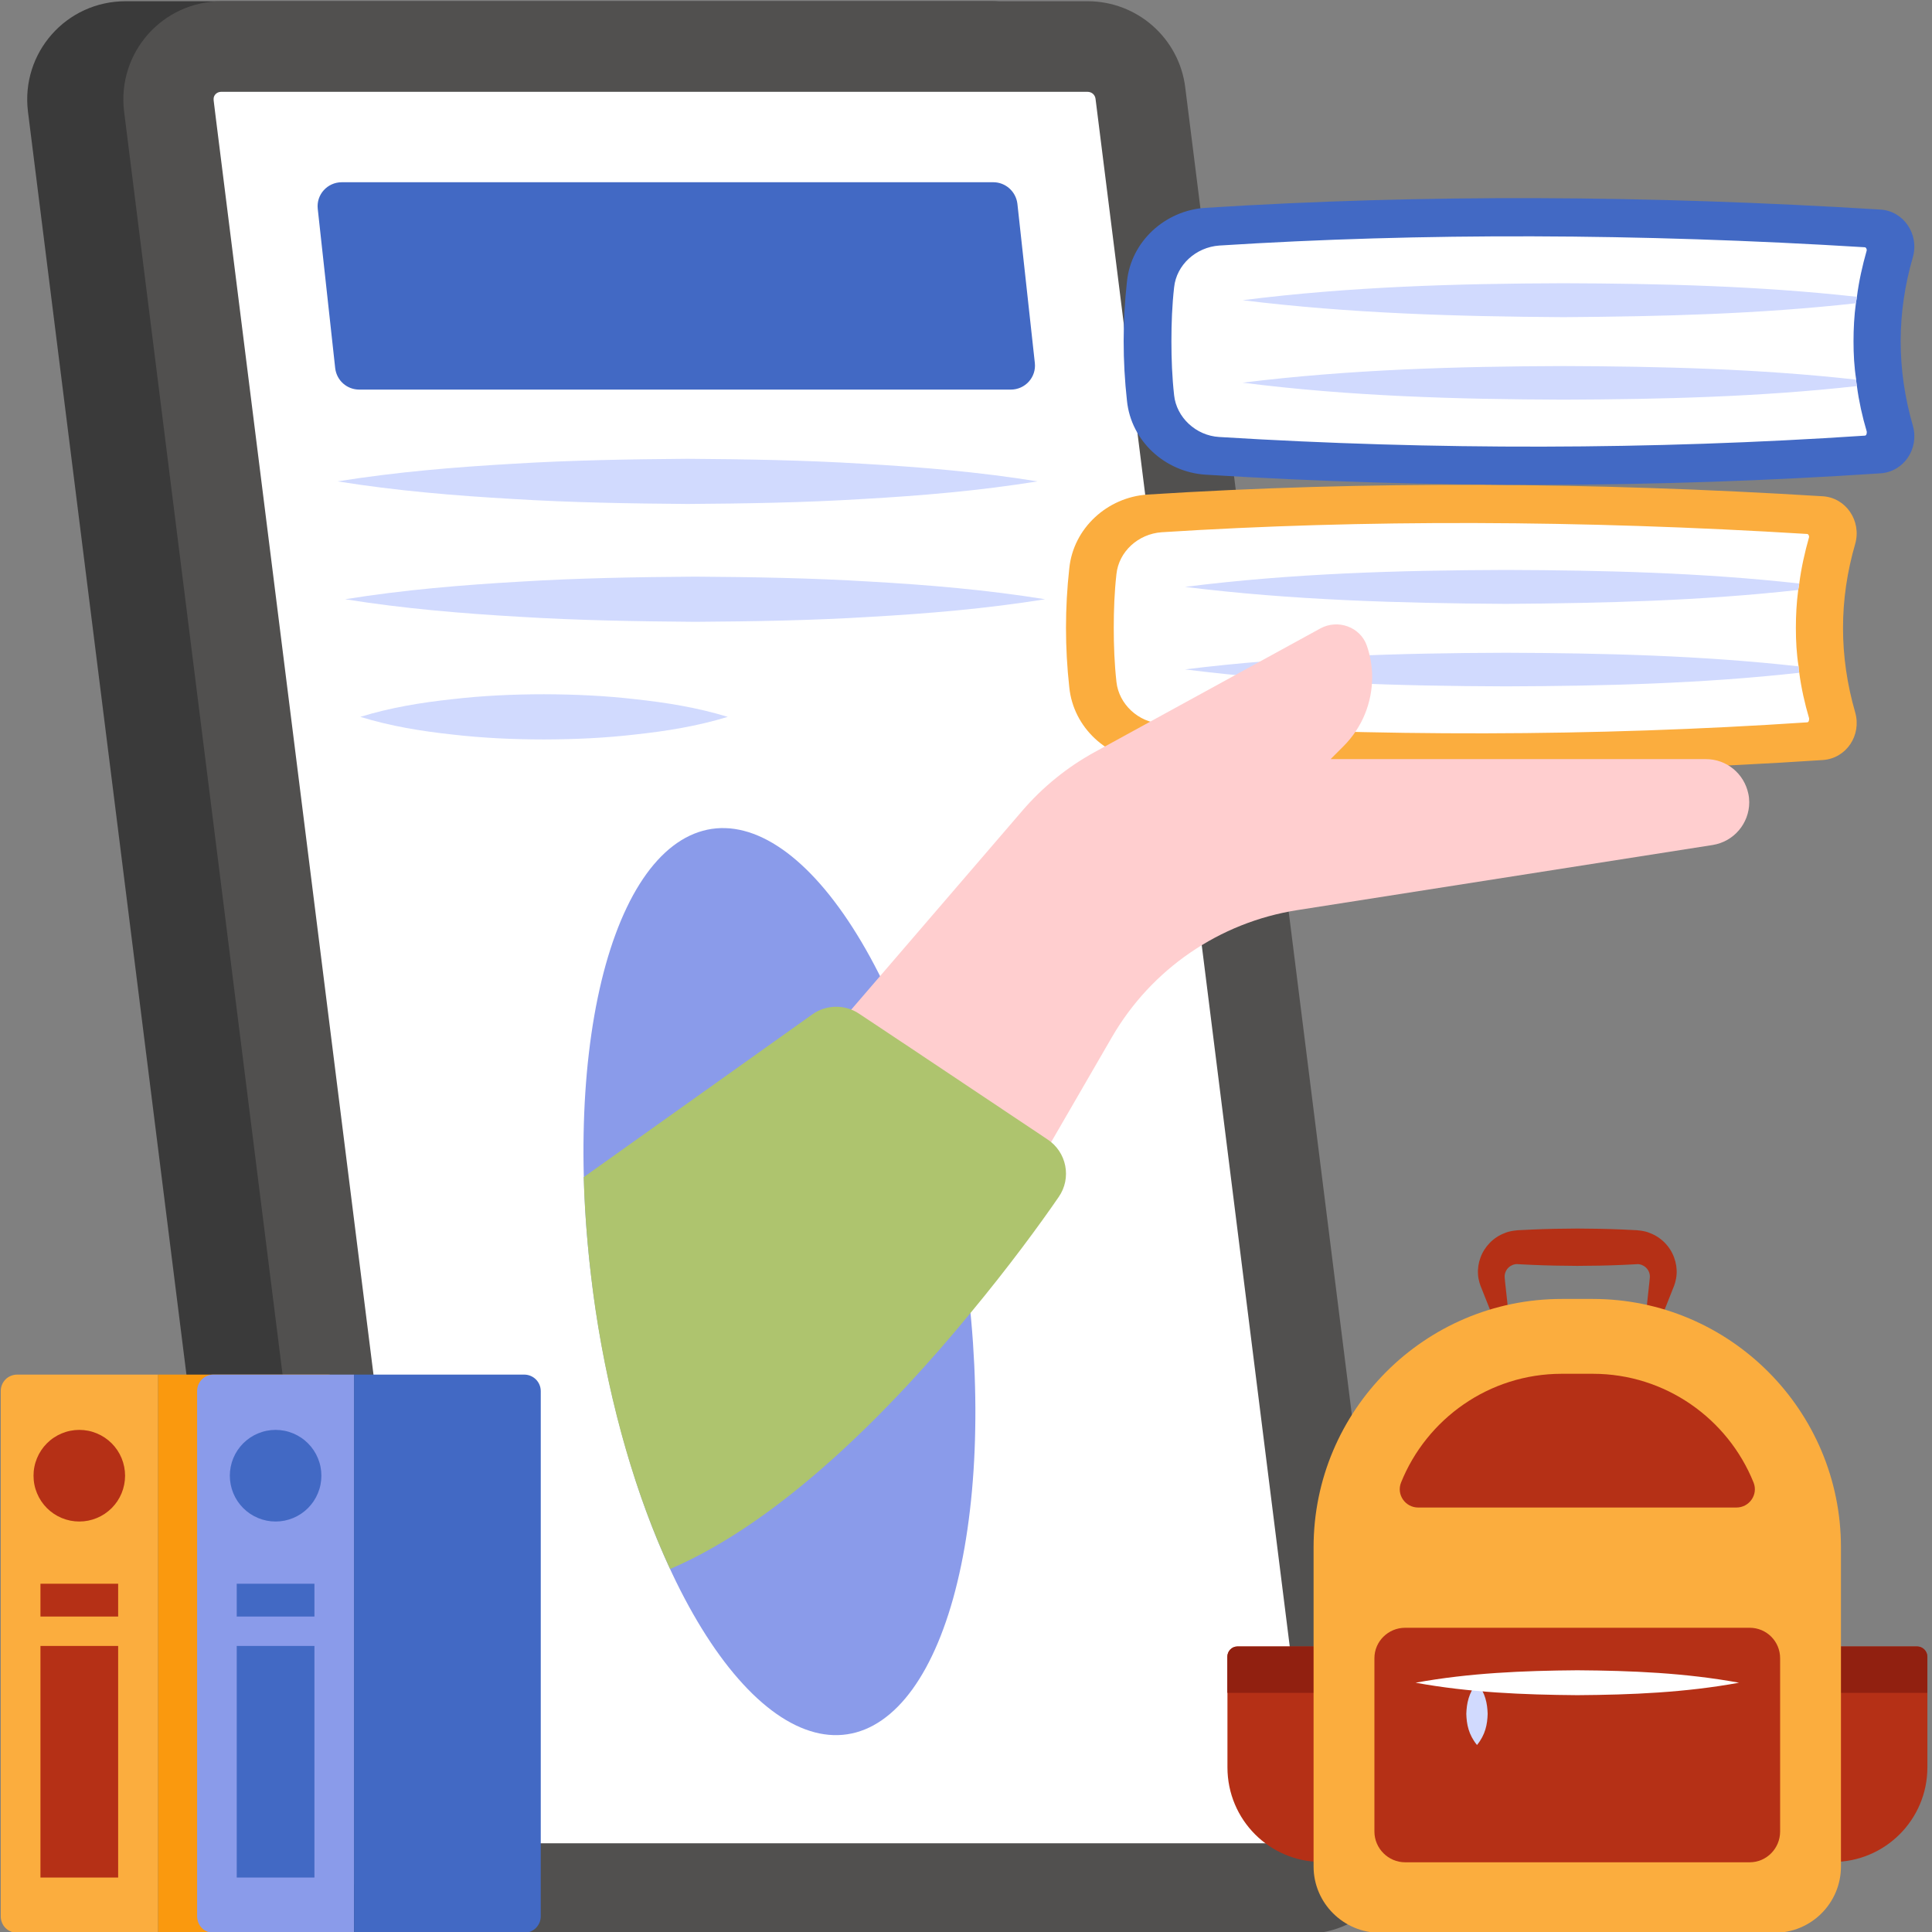 <svg version="1.0" preserveAspectRatio="xMidYMid meet" height="500" viewBox="0 0 375 375" zoomAndPan="magnify" width="500" xmlns:xlink="http://www.w3.org/1999/xlink" xmlns="http://www.w3.org/2000/svg"><rect x="0" y="0" width="375" height="375" fill="#808080" stroke="none"/><defs><clipPath id="f9755e4833"><path clip-rule="nonzero" d="M 353 319 L 374.25 319 L 374.25 362 L 353 362 Z M 353 319"></path></clipPath><clipPath id="03e4308b08"><path clip-rule="nonzero" d="M 353 319 L 374.25 319 L 374.25 329 L 353 329 Z M 353 319"></path></clipPath></defs><path fill-rule="nonzero" fill-opacity="1" d="M 5.43 21.688 L 47.707 358.613 C 48.883 368.16 57.008 375.348 66.664 375.348 L 234.707 375.348 C 246.246 375.348 255.078 365.215 253.668 353.781 L 211.391 16.969 C 210.215 7.43 202.086 0.238 192.43 0.238 L 24.387 0.238 C 12.848 0.238 4.016 10.254 5.43 21.688 Z M 5.43 21.688" fill="#3a3a3a"></path><path fill-rule="nonzero" fill-opacity="1" d="M 24.094 21.688 L 66.367 358.613 C 67.543 368.16 75.668 375.348 85.328 375.348 L 253.371 375.348 C 264.91 375.348 273.742 365.215 272.332 353.781 L 230.055 16.969 C 228.879 7.43 220.75 0.238 211.094 0.238 L 43.051 0.238 C 31.508 0.238 22.676 10.254 24.094 21.688 Z M 24.094 21.688" fill="#51504f"></path><path fill-rule="nonzero" fill-opacity="1" d="M 254.906 355.965 C 254.965 356.434 254.848 356.902 254.496 357.309 C 254.027 357.777 253.559 357.777 253.324 357.777 L 85.316 357.777 C 84.496 357.777 83.855 357.254 83.738 356.434 L 41.883 22.852 L 41.473 19.52 C 41.473 19.344 41.355 18.816 41.824 18.289 C 42.289 17.82 42.816 17.82 42.992 17.82 L 211.062 17.82 C 211.879 17.82 212.523 18.348 212.641 19.168 Z M 254.906 355.965" fill="#ffffff"></path><path fill-rule="nonzero" fill-opacity="1" d="M 200.863 70.473 C 201.156 73.223 198.992 75.621 196.188 75.621 L 69.742 75.621 C 67.344 75.621 65.355 73.867 65.062 71.469 L 61.672 40.52 C 61.379 37.77 63.543 35.371 66.352 35.371 L 192.797 35.371 C 195.191 35.371 197.18 37.184 197.473 39.527 Z M 200.863 70.473" fill="#4269c4"></path><path fill-rule="nonzero" fill-opacity="1" d="M 186.973 243.406 C 187.188 244.844 187.391 246.285 187.574 247.727 C 187.762 249.168 187.934 250.605 188.09 252.047 C 188.246 253.484 188.391 254.922 188.516 256.359 C 188.645 257.793 188.758 259.227 188.855 260.652 C 188.949 262.078 189.031 263.5 189.102 264.918 C 189.168 266.336 189.219 267.742 189.254 269.145 C 189.293 270.547 189.312 271.938 189.32 273.32 C 189.324 274.707 189.316 276.078 189.289 277.441 C 189.266 278.801 189.227 280.152 189.172 281.488 C 189.117 282.828 189.047 284.148 188.961 285.461 C 188.875 286.77 188.773 288.062 188.66 289.34 C 188.543 290.621 188.414 291.883 188.266 293.125 C 188.121 294.371 187.961 295.594 187.785 296.805 C 187.609 298.012 187.422 299.195 187.219 300.363 C 187.012 301.531 186.797 302.676 186.562 303.801 C 186.328 304.926 186.082 306.027 185.82 307.105 C 185.562 308.184 185.285 309.238 185 310.27 C 184.711 311.301 184.41 312.305 184.094 313.285 C 183.777 314.266 183.453 315.219 183.109 316.145 C 182.77 317.074 182.418 317.973 182.051 318.844 C 181.684 319.715 181.305 320.559 180.914 321.375 C 180.523 322.188 180.125 322.973 179.711 323.727 C 179.297 324.484 178.871 325.207 178.434 325.902 C 178 326.594 177.555 327.258 177.098 327.891 C 176.637 328.52 176.172 329.121 175.695 329.688 C 175.215 330.254 174.73 330.789 174.234 331.289 C 173.738 331.789 173.23 332.258 172.719 332.691 C 172.203 333.125 171.68 333.527 171.148 333.895 C 170.617 334.258 170.082 334.59 169.535 334.891 C 168.988 335.188 168.434 335.449 167.875 335.68 C 167.312 335.906 166.746 336.098 166.176 336.258 C 165.602 336.414 165.023 336.539 164.441 336.625 C 163.855 336.715 163.266 336.766 162.672 336.781 C 162.078 336.801 161.48 336.781 160.879 336.727 C 160.277 336.672 159.672 336.582 159.062 336.461 C 158.453 336.336 157.84 336.176 157.227 335.98 C 156.609 335.785 155.992 335.559 155.375 335.293 C 154.754 335.027 154.137 334.73 153.516 334.395 C 152.891 334.062 152.27 333.695 151.648 333.293 C 151.027 332.891 150.402 332.453 149.781 331.984 C 149.16 331.516 148.539 331.012 147.918 330.477 C 147.297 329.941 146.68 329.375 146.062 328.773 C 145.445 328.172 144.832 327.539 144.223 326.875 C 143.609 326.211 143 325.516 142.395 324.789 C 141.789 324.062 141.188 323.309 140.59 322.52 C 139.996 321.734 139.402 320.918 138.812 320.074 C 138.227 319.23 137.645 318.359 137.066 317.457 C 136.488 316.555 135.918 315.629 135.352 314.672 C 134.785 313.719 134.227 312.738 133.676 311.73 C 133.125 310.723 132.582 309.691 132.043 308.637 C 131.508 307.582 130.977 306.5 130.457 305.398 C 129.938 304.297 129.422 303.172 128.922 302.023 C 128.418 300.875 127.922 299.711 127.438 298.52 C 126.953 297.332 126.477 296.125 126.012 294.898 C 125.547 293.672 125.094 292.426 124.648 291.164 C 124.203 289.902 123.77 288.621 123.348 287.328 C 122.926 286.031 122.516 284.723 122.113 283.398 C 121.715 282.074 121.328 280.734 120.953 279.387 C 120.578 278.035 120.215 276.672 119.863 275.301 C 119.512 273.926 119.176 272.543 118.848 271.148 C 118.523 269.754 118.211 268.355 117.914 266.945 C 117.613 265.535 117.328 264.117 117.059 262.695 C 116.785 261.273 116.527 259.848 116.285 258.414 C 116.043 256.984 115.812 255.547 115.598 254.109 C 115.383 252.672 115.18 251.23 114.996 249.793 C 114.809 248.352 114.637 246.91 114.48 245.473 C 114.324 244.031 114.18 242.594 114.055 241.16 C 113.926 239.723 113.812 238.293 113.715 236.863 C 113.621 235.438 113.535 234.016 113.469 232.598 C 113.402 231.184 113.352 229.773 113.316 228.371 C 113.277 226.973 113.258 225.578 113.25 224.195 C 113.246 222.812 113.254 221.438 113.281 220.078 C 113.305 218.715 113.344 217.367 113.398 216.027 C 113.453 214.691 113.523 213.367 113.609 212.059 C 113.695 210.75 113.797 209.453 113.91 208.176 C 114.027 206.898 114.156 205.637 114.305 204.391 C 114.449 203.148 114.609 201.922 114.785 200.715 C 114.957 199.508 115.148 198.32 115.352 197.152 C 115.555 195.984 115.773 194.84 116.008 193.715 C 116.242 192.59 116.488 191.488 116.746 190.41 C 117.008 189.332 117.281 188.277 117.57 187.246 C 117.859 186.215 118.16 185.211 118.477 184.23 C 118.789 183.25 119.117 182.297 119.461 181.371 C 119.801 180.445 120.152 179.543 120.52 178.672 C 120.887 177.801 121.266 176.957 121.656 176.145 C 122.043 175.328 122.445 174.543 122.859 173.789 C 123.273 173.035 123.699 172.309 124.133 171.617 C 124.57 170.922 125.016 170.258 125.473 169.629 C 125.93 168.996 126.398 168.398 126.875 167.832 C 127.355 167.266 127.84 166.73 128.336 166.23 C 128.832 165.727 129.34 165.258 129.852 164.824 C 130.367 164.391 130.891 163.992 131.422 163.625 C 131.953 163.258 132.488 162.926 133.035 162.629 C 133.582 162.332 134.137 162.066 134.695 161.84 C 135.254 161.613 135.82 161.418 136.395 161.262 C 136.969 161.102 137.547 160.98 138.129 160.891 C 138.715 160.805 139.305 160.754 139.898 160.734 C 140.492 160.719 141.09 160.738 141.691 160.789 C 142.293 160.844 142.898 160.934 143.508 161.059 C 144.117 161.184 144.73 161.34 145.344 161.535 C 145.961 161.73 146.578 161.961 147.195 162.227 C 147.816 162.488 148.434 162.789 149.055 163.121 C 149.68 163.457 150.301 163.824 150.922 164.227 C 151.543 164.629 152.168 165.062 152.789 165.531 C 153.41 166 154.031 166.504 154.652 167.039 C 155.273 167.574 155.891 168.145 156.508 168.746 C 157.125 169.344 157.738 169.977 158.348 170.641 C 158.961 171.305 159.57 172 160.176 172.727 C 160.781 173.453 161.383 174.211 161.977 174.996 C 162.574 175.781 163.168 176.598 163.758 177.441 C 164.344 178.285 164.926 179.16 165.504 180.059 C 166.082 180.961 166.652 181.891 167.219 182.844 C 167.785 183.797 168.344 184.781 168.895 185.785 C 169.445 186.793 169.988 187.824 170.527 188.879 C 171.062 189.938 171.594 191.016 172.113 192.117 C 172.633 193.223 173.148 194.348 173.648 195.492 C 174.152 196.641 174.648 197.809 175.133 198.996 C 175.617 200.184 176.094 201.391 176.559 202.621 C 177.023 203.848 177.477 205.09 177.922 206.352 C 178.367 207.617 178.801 208.895 179.223 210.191 C 179.645 211.484 180.055 212.793 180.457 214.117 C 180.855 215.445 181.242 216.781 181.617 218.133 C 181.992 219.48 182.355 220.844 182.707 222.219 C 183.059 223.59 183.395 224.977 183.723 226.367 C 184.047 227.762 184.359 229.164 184.656 230.574 C 184.957 231.98 185.242 233.398 185.512 234.82 C 185.785 236.242 186.039 237.672 186.285 239.102 C 186.527 240.535 186.758 241.969 186.973 243.406 Z M 186.973 243.406" fill="#8a9bea"></path><path fill-rule="nonzero" fill-opacity="1" d="M 141.258 139.141 C 135.312 140.957 129.367 141.906 123.426 142.551 C 117.48 143.25 111.535 143.512 105.594 143.527 C 99.648 143.523 93.707 143.258 87.762 142.566 C 81.816 141.922 75.871 140.965 69.93 139.141 C 75.871 137.316 81.816 136.359 87.762 135.715 C 93.707 135.02 99.648 134.758 105.594 134.754 C 111.535 134.77 117.48 135.031 123.426 135.73 C 129.367 136.375 135.312 137.324 141.258 139.141 Z M 141.258 139.141" fill="#d1dafe"></path><path fill-rule="nonzero" fill-opacity="1" d="M 65.523 93.434 C 76.848 91.617 88.172 90.672 99.492 90.023 C 110.816 89.324 122.137 89.141 133.461 89.051 C 144.785 89.129 156.105 89.312 167.43 90.012 C 178.75 90.652 190.074 91.609 201.395 93.434 C 190.074 95.262 178.75 96.219 167.43 96.859 C 156.105 97.559 144.785 97.742 133.461 97.82 C 122.137 97.73 110.816 97.547 99.492 96.848 C 88.172 96.199 76.848 95.254 65.523 93.434 Z M 65.523 93.434" fill="#d1dafe"></path><path fill-rule="nonzero" fill-opacity="1" d="M 66.988 116.312 C 78.309 114.492 89.633 113.547 100.953 112.898 C 112.277 112.199 123.602 112.012 134.922 111.926 C 146.246 112.004 157.566 112.188 168.891 112.887 C 180.211 113.527 191.535 114.484 202.855 116.312 C 191.535 118.137 180.211 119.09 168.891 119.734 C 157.566 120.434 146.246 120.617 134.922 120.695 C 123.602 120.605 112.277 120.422 100.953 119.723 C 89.633 119.074 78.309 118.125 66.988 116.312 Z M 66.988 116.312" fill="#d1dafe"></path><path fill-rule="nonzero" fill-opacity="1" d="M 222.766 147.781 C 214.926 147.254 208.344 141.262 207.551 133.422 C 206.695 125.711 206.695 118.004 207.551 110.293 C 208.344 102.52 214.926 96.523 222.695 95.996 C 265.227 93.293 308.941 93.559 353.777 96.324 C 358.32 96.59 361.348 101.133 360.098 105.551 C 356.938 116.422 356.938 127.355 360.098 138.297 C 361.348 142.711 358.387 147.191 353.844 147.52 C 310.125 150.418 266.477 150.484 222.766 147.781 Z M 222.766 147.781" fill="#fbad3e"></path><path fill-rule="nonzero" fill-opacity="1" d="M 225.461 140.469 C 220.918 140.207 217.168 136.648 216.703 132.367 C 216.309 128.809 216.18 125.316 216.18 121.891 C 216.18 118.398 216.309 114.906 216.703 111.414 C 217.168 107.066 220.918 103.641 225.461 103.309 C 264.699 100.805 306.836 100.938 350.746 103.641 C 351.012 103.641 351.145 103.969 351.145 104.234 C 350.289 107.262 349.629 110.227 349.234 113.258 C 349.168 113.652 349.102 114.051 349.035 114.512 C 348.711 116.949 348.578 119.453 348.578 121.891 C 348.578 124.395 348.711 126.898 349.102 129.336 C 349.102 129.797 349.168 130.191 349.234 130.586 C 349.629 133.551 350.289 136.516 351.145 139.414 L 351.145 139.613 C 351.145 139.812 351.078 140.207 350.746 140.207 C 309.34 142.973 267.203 143.039 225.461 140.469 Z M 225.461 140.469" fill="#ffffff"></path><path fill-rule="nonzero" fill-opacity="1" d="M 292.285 117.211 C 271.547 117.082 250.746 116.488 230.004 113.918 C 250.746 111.281 271.547 110.691 292.285 110.625 C 311.312 110.691 330.273 111.148 349.234 113.258 C 349.168 113.652 349.102 114.051 349.035 114.512 C 330.141 116.617 311.246 117.082 292.285 117.211 Z M 292.285 117.211" fill="#d1dafe"></path><path fill-rule="nonzero" fill-opacity="1" d="M 292.285 133.223 C 271.547 133.156 250.746 132.562 230.004 129.93 C 250.746 127.355 271.547 126.766 292.285 126.699 C 311.246 126.766 330.207 127.227 349.102 129.336 C 349.102 129.797 349.168 130.191 349.234 130.586 C 330.273 132.695 311.312 133.156 292.285 133.223 Z M 292.285 133.223" fill="#d1dafe"></path><path fill-rule="nonzero" fill-opacity="1" d="M 233.953 92.133 C 226.117 91.605 219.531 85.609 218.742 77.77 C 217.887 70.062 217.887 62.352 218.742 54.645 C 219.531 46.871 226.117 40.875 233.887 40.348 C 276.418 37.645 320.133 37.91 364.969 40.676 C 369.512 40.941 372.539 45.484 371.289 49.902 C 368.129 60.773 368.129 71.707 371.289 82.648 C 372.539 87.059 369.574 91.543 365.031 91.871 C 321.316 94.77 277.668 94.836 233.953 92.133 Z M 233.953 92.133" fill="#4269c4"></path><path fill-rule="nonzero" fill-opacity="1" d="M 236.652 84.82 C 232.109 84.559 228.355 81 227.895 76.719 C 227.5 73.16 227.371 69.668 227.371 66.242 C 227.371 62.75 227.5 59.258 227.895 55.766 C 228.355 51.418 232.109 47.992 236.652 47.66 C 275.891 45.156 318.023 45.289 361.938 47.992 C 362.199 47.992 362.336 48.32 362.336 48.582 C 361.477 51.613 360.816 54.578 360.426 57.609 C 360.359 58.004 360.289 58.402 360.227 58.863 C 359.898 61.301 359.766 63.805 359.766 66.242 C 359.766 68.746 359.898 71.25 360.289 73.688 C 360.289 74.148 360.359 74.543 360.426 74.938 C 360.816 77.902 361.477 80.867 362.336 83.766 L 362.336 83.965 C 362.336 84.16 362.27 84.559 361.938 84.559 C 320.527 87.324 278.395 87.391 236.652 84.82 Z M 236.652 84.82" fill="#ffffff"></path><path fill-rule="nonzero" fill-opacity="1" d="M 303.473 61.562 C 282.738 61.43 261.934 60.836 241.191 58.27 C 261.934 55.633 282.738 55.039 303.473 54.977 C 322.504 55.039 341.461 55.5 360.426 57.609 C 360.359 58.004 360.289 58.402 360.227 58.863 C 341.332 60.969 322.434 61.43 303.473 61.562 Z M 303.473 61.562" fill="#d1dafe"></path><path fill-rule="nonzero" fill-opacity="1" d="M 303.473 77.574 C 282.738 77.508 261.934 76.914 241.191 74.277 C 261.934 71.707 282.738 71.117 303.473 71.051 C 322.434 71.117 341.398 71.578 360.289 73.688 C 360.289 74.148 360.359 74.543 360.426 74.938 C 341.461 77.047 322.504 77.508 303.473 77.574 Z M 303.473 77.574" fill="#d1dafe"></path><path fill-rule="nonzero" fill-opacity="1" d="M 339.527 155.711 C 339.527 159.805 336.543 163.375 332.395 164.02 L 251.793 176.656 C 236.699 179.023 223.48 188.086 215.82 201.316 L 201.68 225.738 L 162.164 199.527 L 198.434 157.359 C 202.398 152.75 207.16 148.891 212.492 145.969 L 256.27 121.984 C 259.664 120.125 264.039 121.672 265.305 125.332 C 265.992 127.312 266.336 129.379 266.336 131.434 C 266.336 136.289 264.465 141.145 260.781 144.832 L 258.27 147.344 L 331.109 147.344 C 335.141 147.344 338.531 150.152 339.352 154.074 C 339.469 154.602 339.527 155.188 339.527 155.711 Z M 339.527 155.711" fill="#ffcecf"></path><path fill-rule="nonzero" fill-opacity="1" d="M 205.48 232.352 C 201.742 237.789 195.777 245.922 188.355 254.871 C 173.211 273.301 151.816 295.238 130.07 304.539 C 123.641 290.734 118.438 273.301 115.57 254.109 C 114.285 245.277 113.527 236.676 113.293 228.488 L 157.664 196.898 C 160.352 194.965 164.035 194.906 166.781 196.781 L 176.895 203.508 L 203.258 221.117 C 207.059 223.574 208.055 228.664 205.48 232.352 Z M 205.48 232.352" fill="#aec46e"></path><path fill-rule="nonzero" fill-opacity="1" d="M 30.66 266.809 L 30.66 375.156 L 3.359 375.156 C 1.551 375.156 0.145 373.754 0.145 371.938 L 0.145 270.027 C 0.145 268.215 1.551 266.809 3.359 266.809 Z M 30.66 266.809" fill="#fbad3e"></path><path fill-rule="nonzero" fill-opacity="1" d="M 66.848 270.027 L 66.848 371.938 C 66.848 373.754 65.387 375.156 63.633 375.156 L 30.66 375.156 L 30.66 266.809 L 63.633 266.809 C 65.387 266.809 66.848 268.215 66.848 270.027 Z M 66.848 270.027" fill="#fa990e"></path><path fill-rule="nonzero" fill-opacity="1" d="M 24.277 286.434 C 24.277 287.016 24.219 287.594 24.105 288.168 C 23.992 288.742 23.824 289.297 23.602 289.836 C 23.379 290.375 23.105 290.887 22.781 291.375 C 22.457 291.859 22.086 292.309 21.676 292.723 C 21.262 293.133 20.812 293.504 20.328 293.828 C 19.844 294.152 19.332 294.426 18.793 294.648 C 18.254 294.871 17.699 295.039 17.125 295.156 C 16.555 295.27 15.977 295.324 15.391 295.324 C 14.809 295.324 14.23 295.27 13.66 295.156 C 13.086 295.039 12.531 294.871 11.992 294.648 C 11.453 294.426 10.941 294.152 10.457 293.828 C 9.969 293.504 9.52 293.133 9.109 292.723 C 8.695 292.309 8.328 291.859 8.004 291.375 C 7.68 290.887 7.406 290.375 7.184 289.836 C 6.961 289.297 6.789 288.742 6.676 288.168 C 6.562 287.594 6.508 287.016 6.508 286.434 C 6.508 285.848 6.562 285.27 6.676 284.699 C 6.789 284.125 6.961 283.57 7.184 283.031 C 7.406 282.492 7.68 281.977 8.004 281.492 C 8.328 281.008 8.695 280.559 9.109 280.145 C 9.52 279.734 9.969 279.363 10.457 279.039 C 10.941 278.715 11.453 278.441 11.992 278.219 C 12.531 277.996 13.086 277.824 13.66 277.711 C 14.23 277.598 14.809 277.539 15.391 277.539 C 15.977 277.539 16.555 277.598 17.125 277.711 C 17.699 277.824 18.254 277.996 18.793 278.219 C 19.332 278.441 19.844 278.715 20.328 279.039 C 20.812 279.363 21.262 279.734 21.676 280.145 C 22.086 280.559 22.457 281.008 22.781 281.492 C 23.105 281.977 23.379 282.492 23.602 283.031 C 23.824 283.57 23.992 284.125 24.105 284.699 C 24.219 285.27 24.277 285.848 24.277 286.434 Z M 24.277 286.434" fill="#b53016"></path><path fill-rule="nonzero" fill-opacity="1" d="M 7.852 307.402 L 22.934 307.402 L 22.934 313.77 L 7.852 313.77 Z M 7.852 307.402" fill="#b53016"></path><path fill-rule="nonzero" fill-opacity="1" d="M 7.852 319.477 L 22.934 319.477 L 22.934 364.43 L 7.852 364.43 Z M 7.852 319.477" fill="#b53016"></path><path fill-rule="nonzero" fill-opacity="1" d="M 68.715 266.809 L 68.715 375.156 L 41.418 375.156 C 39.664 375.156 38.262 373.754 38.262 371.938 L 38.262 270.027 C 38.262 268.215 39.664 266.809 41.418 266.809 Z M 68.715 266.809" fill="#8a9bea"></path><path fill-rule="nonzero" fill-opacity="1" d="M 104.961 270.027 L 104.961 371.938 C 104.961 373.754 103.5 375.156 101.746 375.156 L 68.715 375.156 L 68.715 266.809 L 101.746 266.809 C 103.5 266.809 104.961 268.215 104.961 270.027 Z M 104.961 270.027" fill="#4269c4"></path><path fill-rule="nonzero" fill-opacity="1" d="M 62.379 286.434 C 62.379 287.016 62.324 287.594 62.211 288.168 C 62.098 288.742 61.926 289.297 61.703 289.836 C 61.48 290.375 61.207 290.887 60.883 291.375 C 60.559 291.859 60.191 292.309 59.777 292.723 C 59.367 293.133 58.918 293.504 58.43 293.828 C 57.945 294.152 57.434 294.426 56.895 294.648 C 56.355 294.871 55.801 295.039 55.227 295.156 C 54.656 295.27 54.078 295.324 53.496 295.324 C 52.91 295.324 52.332 295.27 51.762 295.156 C 51.188 295.039 50.633 294.871 50.094 294.648 C 49.555 294.426 49.043 294.152 48.559 293.828 C 48.074 293.504 47.625 293.133 47.211 292.723 C 46.801 292.309 46.43 291.859 46.105 291.375 C 45.781 290.887 45.508 290.375 45.285 289.836 C 45.062 289.297 44.895 288.742 44.781 288.168 C 44.668 287.594 44.609 287.016 44.609 286.434 C 44.609 285.848 44.668 285.27 44.781 284.699 C 44.895 284.125 45.062 283.57 45.285 283.031 C 45.508 282.492 45.781 281.977 46.105 281.492 C 46.43 281.008 46.801 280.559 47.211 280.145 C 47.625 279.734 48.074 279.363 48.559 279.039 C 49.043 278.715 49.555 278.441 50.094 278.219 C 50.633 277.996 51.188 277.824 51.762 277.711 C 52.332 277.598 52.91 277.539 53.496 277.539 C 54.078 277.539 54.656 277.598 55.227 277.711 C 55.801 277.824 56.355 277.996 56.895 278.219 C 57.434 278.441 57.945 278.715 58.43 279.039 C 58.918 279.363 59.367 279.734 59.777 280.145 C 60.191 280.559 60.559 281.008 60.883 281.492 C 61.207 281.977 61.48 282.492 61.703 283.031 C 61.926 283.57 62.098 284.125 62.211 284.699 C 62.324 285.27 62.379 285.848 62.379 286.434 Z M 62.379 286.434" fill="#4269c4"></path><path fill-rule="nonzero" fill-opacity="1" d="M 45.949 307.402 L 61.031 307.402 L 61.031 313.77 L 45.949 313.77 Z M 45.949 307.402" fill="#4269c4"></path><path fill-rule="nonzero" fill-opacity="1" d="M 45.949 319.477 L 61.031 319.477 L 61.031 364.43 L 45.949 364.43 Z M 45.949 319.477" fill="#4269c4"></path><path fill-rule="nonzero" fill-opacity="1" d="M 293.008 262.223 C 291.535 259.582 290.371 256.871 289.191 254.16 L 287.562 250.062 C 287.32 249.508 286.945 248.48 286.879 247.344 C 286.805 246.25 286.977 245.125 287.367 244.078 C 288.133 241.977 289.844 240.168 292.062 239.34 C 293.031 238.898 294.637 238.758 295.227 238.758 L 297.41 238.652 C 300.324 238.523 303.238 238.473 306.148 238.461 C 309.062 238.469 311.973 238.52 314.887 238.645 L 317.07 238.754 C 317.66 238.754 319.27 238.883 320.238 239.332 C 322.457 240.16 324.176 241.965 324.938 244.074 C 325.328 245.125 325.504 246.25 325.426 247.344 C 325.355 248.484 324.992 249.512 324.746 250.062 L 323.117 254.164 C 321.934 256.871 320.77 259.586 319.289 262.223 C 319.207 259.199 319.445 256.258 319.664 253.305 L 320.137 248.918 C 320.238 248.059 320.277 247.672 320.195 247.344 C 320.133 246.98 319.977 246.652 319.773 246.371 C 319.359 245.812 318.758 245.484 318.207 245.391 C 317.801 245.34 317.934 245.383 317.07 245.414 L 314.887 245.52 C 311.973 245.648 309.062 245.699 306.148 245.707 C 303.238 245.691 300.324 245.645 297.41 245.512 L 295.227 245.406 C 294.363 245.375 294.496 245.328 294.086 245.383 C 293.539 245.477 292.926 245.801 292.512 246.367 C 292.312 246.648 292.156 246.98 292.09 247.344 C 292.016 247.672 292.047 248.062 292.148 248.926 L 292.625 253.309 C 292.844 256.258 293.082 259.203 293.008 262.223 Z M 293.008 262.223" fill="#b53016"></path><g clip-path="url(#f9755e4833)"><path fill-rule="nonzero" fill-opacity="1" d="M 374.105 321.566 L 374.105 343.039 C 374.105 353.219 365.859 361.406 355.75 361.406 L 353.703 361.406 L 353.703 319.578 L 372.117 319.578 C 373.227 319.578 374.105 320.516 374.105 321.566 Z M 374.105 321.566" fill="#b53016"></path></g><path fill-rule="nonzero" fill-opacity="1" d="M 240.176 319.578 L 258.59 319.578 L 258.59 361.406 L 256.543 361.406 C 246.43 361.406 238.246 353.219 238.246 343.039 L 238.246 321.566 C 238.246 320.516 239.066 319.578 240.176 319.578 Z M 240.176 319.578" fill="#b53016"></path><path fill-rule="nonzero" fill-opacity="1" d="M 258.602 328.578 L 258.602 319.578 L 240.199 319.578 C 239.09 319.578 238.219 320.496 238.219 321.559 L 238.219 328.578 Z M 258.602 328.578" fill="#912010"></path><g clip-path="url(#03e4308b08)"><path fill-rule="nonzero" fill-opacity="1" d="M 374.09 328.578 L 374.09 321.559 C 374.09 320.496 373.219 319.578 372.109 319.578 L 353.707 319.578 L 353.707 328.578 Z M 374.09 328.578" fill="#912010"></path></g><path fill-rule="nonzero" fill-opacity="1" d="M 357.328 300.332 L 357.328 362.285 C 357.328 369.363 351.598 375.156 344.406 375.156 L 267.887 375.156 C 260.754 375.156 254.965 369.363 254.965 362.285 L 254.965 300.332 C 254.965 273.77 276.535 252.125 303.137 252.125 L 309.156 252.125 C 335.754 252.125 357.328 273.77 357.328 300.332 Z M 357.328 300.332" fill="#fbad3e"></path><path fill-rule="nonzero" fill-opacity="1" d="M 337.039 292.609 L 275.27 292.609 C 272.758 292.609 271.02 290.094 271.938 287.773 C 276.91 275.402 289.031 266.652 303.137 266.652 L 309.172 266.652 C 323.273 266.652 335.398 275.402 340.371 287.773 C 341.289 290.094 339.551 292.609 337.039 292.609 Z M 337.039 292.609" fill="#b53016"></path><path fill-rule="nonzero" fill-opacity="1" d="M 345.52 321.859 L 345.52 355.5 C 345.52 358.773 342.887 361.469 339.613 361.469 L 272.738 361.469 C 269.465 361.469 266.773 358.773 266.773 355.5 L 266.773 321.859 C 266.773 318.586 269.465 315.949 272.738 315.949 L 339.613 315.949 C 342.887 315.949 345.52 318.586 345.52 321.859 Z M 345.52 321.859" fill="#b53016"></path><path fill-rule="nonzero" fill-opacity="1" d="M 286.684 326.613 C 288.32 328.625 288.688 330.641 288.754 332.656 C 288.695 334.672 288.328 336.688 286.684 338.703 C 285.039 336.688 284.668 334.672 284.609 332.656 C 284.68 330.641 285.047 328.625 286.684 326.613 Z M 286.684 326.613" fill="#d1dafe"></path><path fill-rule="nonzero" fill-opacity="1" d="M 274.766 326.613 C 285.23 324.707 295.695 324.281 306.156 324.199 C 316.621 324.27 327.086 324.699 337.551 326.613 C 327.086 328.531 316.621 328.961 306.156 329.031 C 295.695 328.949 285.23 328.523 274.766 326.613 Z M 274.766 326.613" fill="#ffffff"></path></svg>